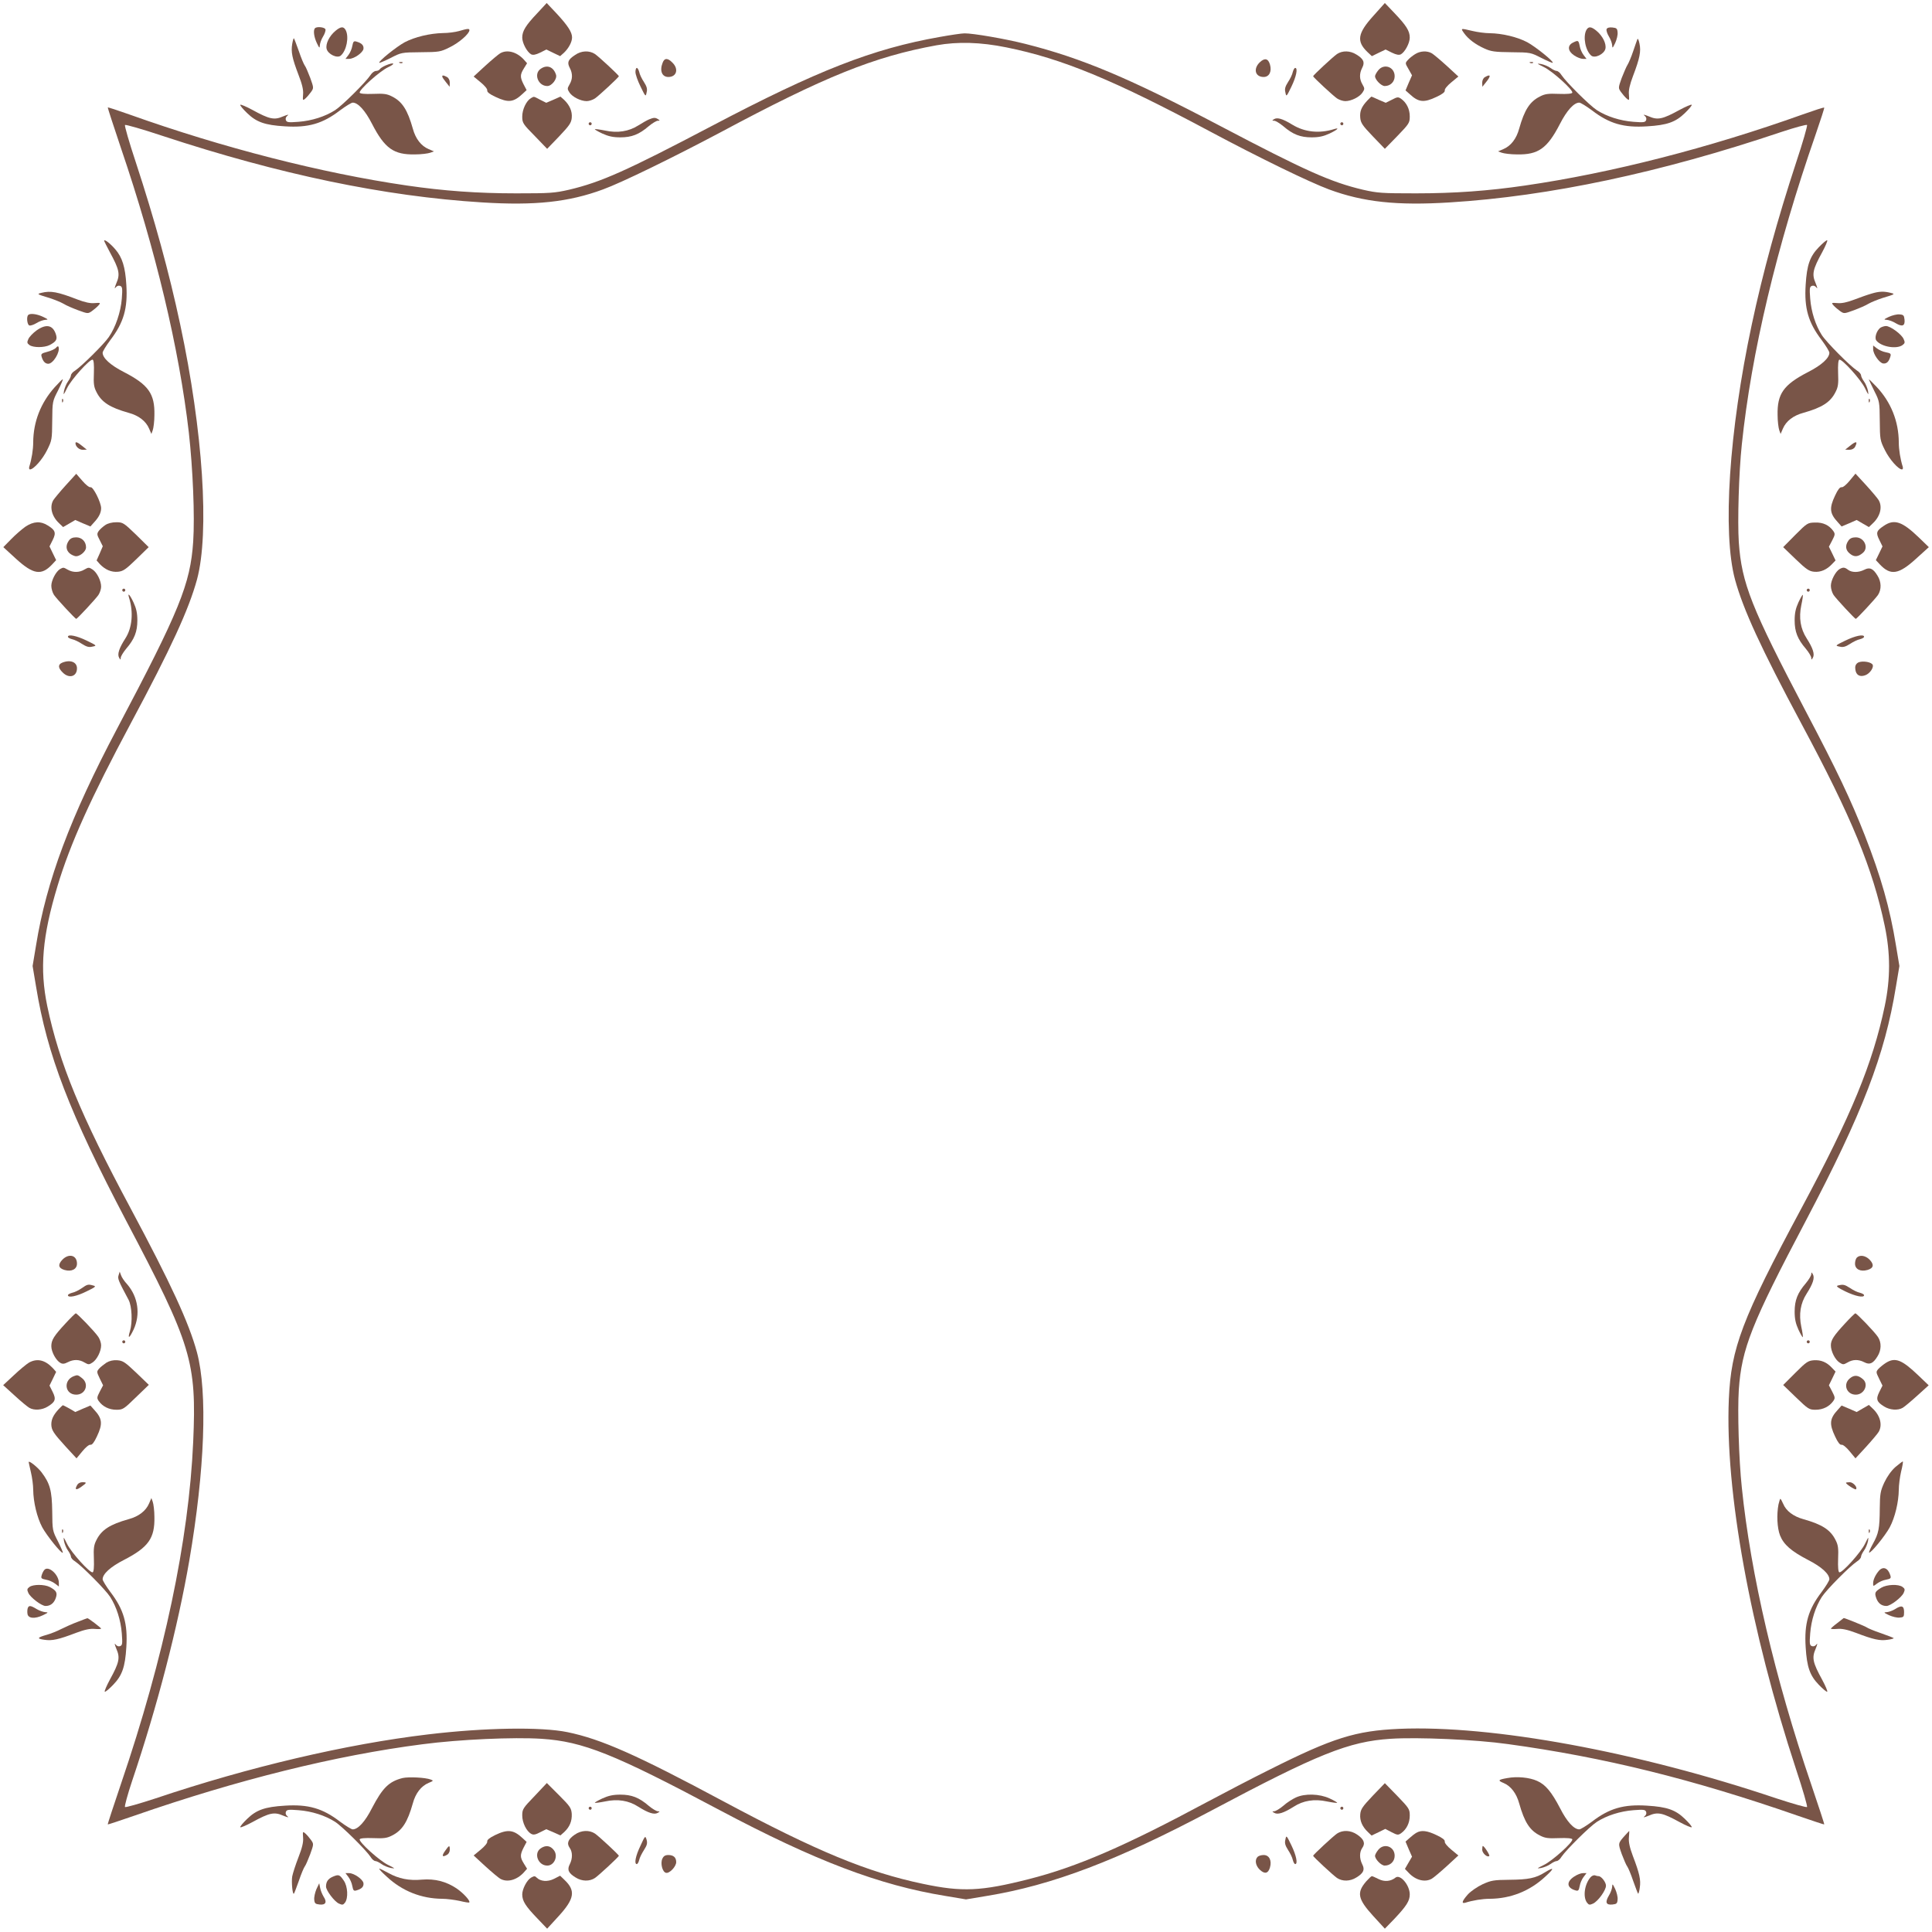 <?xml version="1.0" standalone="no"?>
<!DOCTYPE svg PUBLIC "-//W3C//DTD SVG 20010904//EN"
 "http://www.w3.org/TR/2001/REC-SVG-20010904/DTD/svg10.dtd">
<svg version="1.0" xmlns="http://www.w3.org/2000/svg"
 width="1280pt" height="1280pt" viewBox="0 0 1280 1280"
 preserveAspectRatio="xMidYMid meet">
<g transform="translate(0,1280) scale(0.1,-0.1)"
fill="#795548" stroke="none">
<path d="M3560 12713 c-78 -82 -100 -119 -100 -162 0 -37 32 -96 59 -111 13
-6 30 -3 59 11 l42 21 45 -22 46 -22 26 23 c31 30 53 71 53 101 0 35 -28 78
-101 157 l-67 71 -62 -67z"/>
<path d="M9098 12694 c-104 -115 -112 -168 -38 -239 l29 -27 45 22 46 22 42
-21 c29 -14 46 -17 59 -11 27 15 59 74 59 111 0 44 -23 80 -101 162 l-64 67
-77 -86z"/>
<path d="M2087 12613 c-13 -12 -7 -58 12 -98 17 -35 19 -37 20 -15 1 14 10 40
22 59 11 18 18 40 15 47 -5 14 -57 20 -69 7z"/>
<path d="M2223 12596 c-42 -35 -67 -87 -59 -120 9 -35 69 -64 93 -45 39 33 57
125 33 170 -14 25 -32 24 -67 -5z"/>
<path d="M10510 12601 c-24 -45 -6 -137 33 -170 24 -19 84 10 93 45 8 33 -17
85 -59 120 -35 29 -53 30 -67 5z"/>
<path d="M10644 12607 c-3 -8 4 -30 15 -48 12 -19 21 -45 22 -59 1 -22 3 -20
20 15 10 22 18 54 16 70 -2 26 -6 30 -35 33 -21 2 -34 -2 -38 -11z"/>
<path d="M3040 12594 c-25 -7 -72 -13 -105 -13 -88 -2 -187 -26 -254 -61 -55
-30 -177 -128 -168 -136 2 -2 35 12 75 32 70 36 72 37 199 38 124 1 131 2 195
34 61 30 128 89 128 112 0 12 -12 11 -70 -6z"/>
<path d="M9700 12580 c28 -39 74 -74 136 -102 42 -19 67 -23 177 -24 127 -1
129 -2 199 -38 40 -20 73 -34 75 -32 9 8 -113 106 -168 136 -66 35 -167 59
-249 60 -30 0 -82 7 -115 15 -80 19 -79 19 -55 -15z"/>
<path d="M6225 12555 c-442 -78 -809 -221 -1510 -590 -563 -296 -733 -372
-945 -422 -97 -22 -125 -24 -350 -24 -255 0 -478 16 -725 52 -563 82 -1220
250 -1839 471 -76 27 -140 48 -142 46 -1 -2 38 -123 87 -268 230 -675 386
-1331 450 -1885 27 -243 40 -554 29 -723 -19 -282 -91 -458 -505 -1241 -308
-583 -467 -1006 -536 -1433 l-23 -138 23 -137 c74 -453 221 -835 596 -1549
435 -825 468 -935 445 -1466 -29 -653 -192 -1426 -479 -2268 -49 -145 -89
-266 -87 -267 1 -2 81 25 177 58 682 237 1332 399 1909 473 243 32 603 48 788
36 275 -18 480 -100 1177 -471 634 -337 1061 -499 1498 -570 l137 -23 138 23
c434 71 865 235 1487 565 707 376 911 458 1187 476 181 12 566 -5 778 -35 637
-87 1226 -233 1919 -474 96 -33 176 -60 177 -58 2 1 -38 122 -87 267 -239 700
-400 1388 -459 1965 -20 186 -29 509 -20 647 19 273 83 436 445 1122 374 711
523 1098 596 1549 l23 137 -23 138 c-40 246 -99 454 -206 727 -92 235 -184
429 -390 820 -362 689 -426 850 -445 1123 -9 138 0 460 20 647 63 606 230
1310 489 2054 33 96 59 176 57 178 -2 3 -66 -18 -142 -45 -621 -222 -1268
-388 -1839 -471 -246 -36 -469 -52 -725 -52 -225 0 -253 2 -350 24 -212 50
-382 126 -945 422 -602 317 -918 450 -1291 544 -134 34 -350 71 -404 70 -19 0
-93 -11 -165 -24z m443 -69 c367 -74 707 -214 1345 -555 335 -179 665 -339
792 -386 227 -84 451 -108 801 -86 661 41 1395 197 2194 466 90 30 168 51 172
47 4 -4 -28 -116 -72 -248 -123 -375 -220 -726 -294 -1074 -151 -707 -195
-1379 -111 -1690 54 -197 171 -453 440 -955 333 -621 472 -958 552 -1340 38
-182 38 -348 0 -530 -80 -381 -221 -723 -552 -1340 -395 -736 -466 -925 -481
-1265 -26 -607 142 -1530 446 -2454 44 -132 76 -244 72 -248 -4 -4 -95 22
-202 57 -921 310 -1885 487 -2500 461 -289 -13 -438 -59 -860 -271 -113 -56
-299 -153 -415 -215 -540 -290 -860 -429 -1180 -510 -315 -80 -440 -86 -700
-31 -368 77 -704 216 -1319 545 -576 309 -813 414 -1036 460 -175 36 -549 30
-925 -15 -539 -64 -1184 -215 -1805 -424 -107 -35 -198 -61 -202 -57 -4 4 17
82 47 172 168 498 303 1020 379 1460 103 600 122 1115 51 1380 -53 196 -173
456 -440 955 -331 618 -472 959 -552 1340 -51 247 -33 461 68 795 84 280 223
587 484 1075 269 502 386 758 440 955 84 311 40 984 -111 1690 -74 348 -171
699 -294 1074 -44 132 -76 244 -72 248 4 4 116 -28 248 -72 777 -256 1472
-401 2118 -441 350 -22 574 2 801 86 124 45 469 214 778 378 691 370 1019 502
1432 577 140 25 291 21 463 -14z"/>
<path d="M1936 12509 c-9 -54 0 -95 41 -203 25 -64 34 -102 31 -132 -3 -41 -2
-42 16 -26 10 9 27 29 37 43 18 26 18 27 -6 94 -14 37 -30 74 -36 81 -6 8 -24
50 -39 95 -16 44 -30 83 -33 85 -2 3 -7 -14 -11 -37z"/>
<path d="M10848 12540 c-3 -8 -16 -44 -28 -80 -12 -36 -29 -76 -37 -89 -8 -12
-25 -53 -39 -88 -23 -65 -23 -66 -5 -92 10 -14 27 -34 37 -43 18 -16 19 -15
16 26 -3 29 6 66 27 122 45 118 54 164 43 215 -5 25 -11 37 -14 29z"/>
<path d="M2334 12495 c-3 -19 -15 -46 -26 -60 l-19 -25 24 0 c33 0 91 41 95
66 3 23 -11 38 -45 48 -19 6 -23 2 -29 -29z"/>
<path d="M10420 12517 c-37 -19 -33 -56 9 -84 19 -13 45 -23 58 -23 l24 0 -19
25 c-11 14 -23 41 -26 60 -8 39 -10 40 -46 22z"/>
<path d="M3314 12447 c-12 -7 -56 -44 -99 -83 l-77 -71 46 -38 c27 -22 46 -45
44 -54 -2 -11 16 -25 55 -43 85 -40 119 -36 179 20 l27 25 -20 38 c-24 48 -24
64 2 106 l21 34 -23 26 c-47 50 -110 66 -155 40z"/>
<path d="M3809 12435 c-46 -30 -53 -49 -34 -85 20 -38 19 -75 -2 -110 -15 -26
-15 -30 0 -53 19 -29 74 -57 114 -57 15 0 40 8 55 18 25 17 158 140 158 147 0
7 -133 130 -158 147 -38 25 -91 23 -133 -7z"/>
<path d="M8858 12442 c-25 -17 -158 -140 -158 -147 0 -7 133 -130 158 -147 15
-10 40 -18 55 -18 40 0 95 28 114 57 15 23 15 27 0 53 -21 35 -22 72 -2 111
19 36 9 59 -39 88 -41 26 -92 27 -128 3z"/>
<path d="M9375 12441 c-16 -10 -38 -27 -48 -39 -18 -20 -18 -21 5 -60 l23 -41
-22 -50 -21 -50 27 -24 c59 -55 94 -59 178 -19 39 18 57 32 55 43 -2 9 17 32
44 54 l46 38 -77 71 c-43 39 -87 76 -99 83 -31 18 -77 16 -111 -6z"/>
<path d="M4390 12384 c-21 -53 -4 -94 38 -94 55 0 70 53 27 95 -31 32 -53 32
-65 -1z"/>
<path d="M8345 12386 c-43 -43 -29 -96 27 -96 37 0 55 36 42 82 -12 42 -36 46
-69 14z"/>
<path d="M2648 12383 c7 -3 16 -2 19 1 4 3 -2 6 -13 5 -11 0 -14 -3 -6 -6z"/>
<path d="M10138 12383 c7 -3 16 -2 19 1 4 3 -2 6 -13 5 -11 0 -14 -3 -6 -6z"/>
<path d="M2554 12366 c-18 -8 -35 -19 -38 -25 -4 -6 -15 -11 -25 -11 -10 0
-27 -12 -36 -27 -31 -47 -187 -202 -235 -233 -66 -42 -153 -70 -242 -77 -67
-5 -78 -4 -84 11 -4 11 0 22 12 31 11 8 -3 5 -30 -6 -59 -26 -91 -19 -204 43
-41 22 -76 37 -80 34 -3 -4 17 -28 46 -56 61 -59 117 -79 249 -87 155 -10 250
17 366 106 38 28 75 51 84 51 35 0 82 -51 128 -141 84 -163 144 -205 285 -202
41 0 86 6 100 11 l25 9 -35 15 c-50 21 -87 69 -105 136 -35 124 -70 179 -138
213 -33 17 -54 20 -125 17 -54 -2 -87 1 -89 8 -6 18 133 143 189 169 54 25 38
35 -18 11z"/>
<path d="M10228 12356 c57 -27 195 -152 189 -170 -2 -7 -35 -10 -89 -8 -71 3
-92 0 -125 -17 -68 -34 -103 -89 -138 -213 -18 -67 -55 -115 -105 -136 l-35
-15 25 -9 c14 -5 59 -11 100 -11 141 -3 201 39 285 202 46 90 93 141 128 141
9 0 46 -23 84 -51 116 -89 211 -116 366 -106 132 8 188 28 249 87 29 28 49 52
46 56 -4 3 -39 -12 -80 -34 -113 -62 -145 -69 -204 -43 -27 11 -41 14 -30 6
12 -9 16 -20 12 -31 -6 -15 -17 -16 -84 -11 -89 7 -176 35 -242 77 -48 31
-204 186 -235 233 -9 15 -24 27 -32 27 -7 0 -26 9 -41 20 -15 11 -43 22 -62
26 -31 5 -29 3 18 -20z"/>
<path d="M3582 12344 c-48 -33 -17 -114 44 -114 30 0 66 47 58 74 -16 53 -59
70 -102 40z"/>
<path d="M9131 12334 c-12 -15 -21 -32 -21 -39 0 -23 41 -65 64 -65 38 0 66
28 66 65 0 62 -71 87 -109 39z"/>
<path d="M4210 12323 c0 -16 15 -59 34 -97 33 -68 34 -69 40 -38 6 23 1 39
-18 69 -14 21 -28 50 -31 66 -4 15 -11 27 -16 27 -5 0 -9 -12 -9 -27z"/>
<path d="M8565 12323 c-3 -16 -17 -45 -31 -66 -19 -30 -24 -46 -18 -69 6 -31
7 -30 40 38 32 66 44 124 25 124 -5 0 -12 -12 -16 -27z"/>
<path d="M2930 12293 c0 -5 11 -21 25 -38 l24 -30 1 27 c0 17 -7 31 -19 38
-23 12 -31 13 -31 3z"/>
<path d="M9838 12289 c-11 -6 -18 -22 -18 -37 l1 -27 24 30 c35 43 32 57 -7
34z"/>
<path d="M3518 12150 c-31 -18 -58 -75 -58 -122 0 -42 4 -49 83 -129 l82 -85
80 83 c68 72 80 89 83 123 4 43 -14 83 -50 118 l-25 22 -47 -21 -47 -20 -40
20 c-46 24 -39 23 -61 11z"/>
<path d="M9058 12133 c-38 -41 -50 -70 -46 -113 3 -34 14 -51 83 -123 l80 -83
83 85 c78 81 82 87 82 130 0 48 -21 91 -58 117 -19 13 -25 12 -61 -7 l-40 -20
-47 20 c-25 12 -47 21 -48 21 -1 0 -14 -12 -28 -27z"/>
<path d="M4300 12009 c-14 -6 -46 -24 -71 -40 -63 -40 -138 -52 -220 -34 -35
7 -66 11 -68 9 -2 -2 20 -15 50 -29 40 -18 70 -25 119 -25 75 0 124 19 188 74
24 20 51 36 60 36 15 0 15 2 2 10 -18 12 -28 12 -60 -1z"/>
<path d="M8440 12010 c-13 -8 -13 -10 2 -10 9 0 36 -16 60 -36 64 -55 113 -74
188 -74 48 0 79 7 118 25 51 24 71 42 32 30 -98 -31 -196 -21 -278 29 -65 40
-101 50 -122 36z"/>
<path d="M3900 11980 c0 -5 5 -10 10 -10 6 0 10 5 10 10 0 6 -4 10 -10 10 -5
0 -10 -4 -10 -10z"/>
<path d="M8880 11980 c0 -5 5 -10 10 -10 6 0 10 5 10 10 0 6 -4 10 -10 10 -5
0 -10 -4 -10 -10z"/>
<path d="M690 11205 c0 -3 18 -38 39 -78 61 -112 68 -144 42 -203 -11 -27 -14
-41 -6 -30 9 12 20 16 31 12 15 -6 16 -17 11 -85 -7 -88 -41 -189 -86 -254
-32 -47 -181 -194 -223 -222 -16 -9 -28 -24 -28 -32 0 -7 -9 -26 -20 -41 -11
-15 -22 -43 -26 -62 -5 -31 -3 -29 20 18 27 57 152 195 170 189 7 -2 10 -35 8
-89 -3 -71 0 -92 17 -125 34 -68 89 -103 213 -138 67 -18 115 -55 136 -105
l15 -35 9 25 c5 14 11 59 11 100 3 141 -39 201 -202 285 -90 46 -141 93 -141
128 0 9 23 46 51 84 89 116 116 211 106 366 -7 118 -27 182 -73 235 -33 39
-74 70 -74 57z"/>
<path d="M12050 11162 c-59 -61 -79 -117 -87 -249 -10 -155 17 -250 106 -366
28 -38 51 -75 51 -84 0 -35 -51 -82 -141 -128 -163 -84 -205 -144 -202 -285 0
-41 6 -86 11 -100 l9 -25 15 35 c21 50 69 87 136 105 124 35 179 70 213 138
17 33 20 54 17 125 -2 54 1 87 8 89 18 6 143 -132 170 -189 23 -47 25 -49 20
-18 -4 19 -15 47 -26 62 -11 15 -20 34 -20 41 0 8 -12 23 -27 32 -47 31 -202
187 -233 235 -42 66 -70 153 -77 242 -5 67 -4 78 11 84 11 4 22 0 31 -12 8
-11 5 3 -6 30 -26 59 -19 91 43 204 22 41 37 76 34 80 -4 3 -28 -17 -56 -46z"/>
<path d="M275 10860 c-33 -8 -31 -9 55 -35 30 -10 71 -26 90 -37 19 -12 64
-31 99 -44 63 -23 64 -23 90 -5 14 10 34 27 43 37 16 18 15 19 -25 16 -28 -3
-65 5 -112 23 -134 52 -179 60 -240 45z"/>
<path d="M12400 10855 c-25 -7 -76 -25 -115 -40 -47 -18 -84 -26 -112 -23 -40
3 -41 2 -25 -16 9 -10 29 -27 43 -37 26 -18 27 -18 90 5 35 13 80 32 99 44 19
11 60 27 90 37 86 26 88 27 55 35 -44 11 -75 10 -125 -5z"/>
<path d="M187 10713 c-13 -12 -7 -64 7 -69 7 -3 29 4 47 15 19 12 45 21 59 22
22 1 20 3 -15 20 -40 19 -86 25 -98 12z"/>
<path d="M12515 10701 c-35 -17 -37 -19 -15 -20 14 -1 40 -10 59 -22 44 -26
63 -19 59 23 -3 29 -7 33 -33 35 -16 2 -48 -6 -70 -16z"/>
<path d="M241 10610 c-23 -17 -47 -42 -53 -56 -10 -22 -9 -28 7 -40 25 -18 98
-18 134 0 45 24 53 38 40 75 -21 59 -65 66 -128 21z"/>
<path d="M12457 10628 c-25 -20 -40 -68 -25 -85 33 -41 134 -58 173 -29 16 12
17 18 7 40 -14 32 -88 86 -117 86 -11 0 -29 -6 -38 -12z"/>
<path d="M371 10496 c-8 -9 -34 -21 -58 -27 -38 -10 -43 -14 -37 -33 9 -31 24
-46 44 -46 32 0 79 77 68 111 -2 7 -8 6 -17 -5z"/>
<path d="M12410 10487 c0 -33 41 -91 66 -95 23 -3 38 11 48 45 6 19 2 23 -29
29 -19 3 -46 15 -60 26 l-25 19 0 -24z"/>
<path d="M362 10234 c-92 -103 -141 -228 -142 -364 0 -49 -10 -111 -26 -162
-3 -10 -1 -18 5 -18 24 0 83 67 113 128 32 64 33 71 34 195 1 127 2 129 38
199 20 40 34 73 32 75 -2 2 -26 -22 -54 -53z"/>
<path d="M12382 10285 c2 -5 18 -40 37 -78 33 -65 34 -71 35 -195 1 -123 2
-130 34 -194 30 -61 89 -128 113 -128 6 0 8 8 5 18 -16 51 -26 113 -26 162 -1
139 -52 266 -147 367 -30 32 -53 54 -51 48z"/>
<path d="M411 10144 c0 -11 3 -14 6 -6 3 7 2 16 -1 19 -3 4 -6 -2 -5 -13z"/>
<path d="M12381 10144 c0 -11 3 -14 6 -6 3 7 2 16 -1 19 -3 4 -6 -2 -5 -13z"/>
<path d="M500 9864 c0 -22 24 -44 48 -44 l27 1 -30 24 c-29 24 -45 31 -45 19z"/>
<path d="M12255 9845 l-30 -24 27 -1 c17 0 31 7 38 19 20 39 8 41 -35 6z"/>
<path d="M435 9584 c-38 -42 -75 -87 -82 -98 -26 -45 -10 -108 40 -154 l25
-24 40 23 41 24 50 -22 50 -21 24 27 c32 34 47 64 47 94 0 38 -53 144 -70 139
-7 -3 -32 16 -54 42 l-41 47 -70 -77z"/>
<path d="M12255 9616 c-22 -27 -45 -46 -54 -44 -11 2 -25 -16 -43 -55 -40 -84
-36 -119 19 -178 l24 -27 50 21 50 22 41 -24 40 -23 25 24 c50 46 66 109 40
154 -7 12 -44 56 -83 99 l-71 77 -38 -46z"/>
<path d="M169 9311 c-24 -17 -67 -54 -95 -83 l-52 -53 84 -77 c114 -104 168
-113 239 -38 l27 29 -22 45 -22 46 21 42 c24 48 18 66 -33 97 -47 30 -94 27
-147 -8z"/>
<path d="M697 9321 c-15 -10 -35 -28 -43 -39 -13 -19 -12 -25 7 -61 l20 -40
-20 -47 -21 -47 22 -25 c35 -36 75 -54 119 -50 34 3 51 14 122 83 l82 80 -84
83 c-81 78 -87 82 -130 82 -28 0 -57 -7 -74 -19z"/>
<path d="M11894 9256 l-80 -81 83 -80 c71 -68 89 -80 123 -83 43 -4 83 14 118
51 l23 24 -22 46 -22 45 22 42 c19 37 20 43 7 62 -28 39 -68 58 -121 56 -49
-1 -52 -3 -131 -82z"/>
<path d="M12479 9315 c-48 -32 -52 -45 -27 -94 l20 -41 -22 -46 -22 -45 27
-29 c71 -75 125 -66 239 38 l85 77 -65 63 c-112 108 -165 126 -235 77z"/>
<path d="M456 9218 c-30 -43 -13 -86 40 -102 27 -8 74 28 74 58 0 38 -28 66
-65 66 -24 0 -39 -7 -49 -22z"/>
<path d="M12246 9218 c-23 -33 -19 -64 11 -87 28 -23 54 -21 86 7 39 34 8 102
-48 102 -24 0 -39 -7 -49 -22z"/>
<path d="M398 9030 c-27 -16 -58 -75 -58 -111 0 -19 8 -46 18 -61 17 -25 140
-158 147 -158 7 0 130 133 147 158 10 15 18 40 18 55 0 40 -28 95 -57 114 -23
15 -27 15 -53 0 -34 -21 -76 -21 -110 -2 -30 17 -30 17 -52 5z"/>
<path d="M12188 9030 c-27 -16 -58 -75 -58 -111 0 -19 8 -46 18 -61 17 -25
140 -158 147 -158 7 0 130 133 147 158 24 36 23 87 -3 128 -29 48 -52 58 -88
39 -38 -19 -82 -19 -107 0 -22 17 -33 18 -56 5z"/>
<path d="M810 8890 c0 -5 5 -10 10 -10 6 0 10 5 10 10 0 6 -4 10 -10 10 -5 0
-10 -4 -10 -10z"/>
<path d="M11970 8890 c0 -5 5 -10 10 -10 6 0 10 5 10 10 0 6 -4 10 -10 10 -5
0 -10 -4 -10 -10z"/>
<path d="M855 8840 c30 -95 21 -199 -24 -269 -42 -65 -55 -105 -42 -128 9 -16
10 -16 11 -1 0 9 16 36 36 60 55 64 74 113 74 188 0 48 -7 79 -25 118 -24 51
-42 71 -30 32z"/>
<path d="M11915 8809 c-18 -40 -25 -70 -25 -119 0 -75 19 -124 74 -188 20 -24
36 -51 36 -60 1 -15 2 -15 11 1 13 23 0 63 -41 127 -42 65 -53 137 -36 220 8
36 12 67 10 69 -2 2 -15 -20 -29 -50z"/>
<path d="M450 8581 c0 -5 12 -12 28 -16 15 -3 44 -17 65 -31 30 -19 46 -24 69
-18 31 6 30 7 -38 40 -66 32 -124 44 -124 25z"/>
<path d="M12226 8556 c-68 -33 -69 -34 -38 -40 23 -6 39 -1 69 18 21 14 50 28
66 31 15 4 27 11 27 16 0 19 -58 7 -124 -25z"/>
<path d="M413 8410 c-30 -12 -29 -35 2 -65 42 -43 95 -28 95 27 0 42 -44 59
-97 38z"/>
<path d="M12307 8408 c-13 -9 -18 -24 -15 -42 4 -38 29 -53 65 -40 33 11 63
58 47 74 -18 18 -77 23 -97 8z"/>
<path d="M414 4455 c-32 -33 -28 -57 14 -69 46 -13 82 5 82 42 0 56 -53 70
-96 27z"/>
<path d="M12302 4468 c-7 -7 -12 -25 -12 -40 0 -37 36 -55 82 -42 42 12 46 36
14 69 -27 27 -64 33 -84 13z"/>
<path d="M786 4352 c-8 -23 -3 -35 66 -164 22 -42 27 -148 9 -207 -17 -55 -4
-49 24 10 47 101 30 217 -43 301 -18 19 -36 46 -40 59 l-9 24 -7 -23z"/>
<path d="M12000 4358 c0 -9 -16 -36 -36 -60 -55 -64 -74 -113 -74 -188 0 -49
7 -79 25 -119 14 -30 27 -52 29 -50 2 2 -2 33 -10 69 -17 83 -6 155 36 220 41
64 54 104 41 127 -9 16 -10 16 -11 1z"/>
<path d="M541 4265 c-19 -13 -47 -27 -63 -30 -15 -4 -28 -11 -28 -16 0 -19 57
-8 123 25 60 29 66 34 45 39 -34 10 -40 8 -77 -18z"/>
<path d="M12176 4283 c-14 -4 -1 -14 50 -39 66 -32 124 -44 124 -25 0 5 -12
12 -27 16 -16 3 -45 17 -65 31 -38 24 -46 26 -82 17z"/>
<path d="M435 4033 c-78 -84 -95 -111 -95 -152 0 -38 32 -96 61 -111 14 -8 27
-6 48 5 39 20 76 19 111 -2 26 -15 30 -15 53 0 29 19 57 74 57 114 0 15 -8 40
-18 55 -22 34 -142 158 -150 157 -4 -1 -34 -30 -67 -66z"/>
<path d="M12225 4033 c-76 -82 -95 -111 -95 -146 0 -40 28 -95 57 -114 23 -15
27 -15 53 0 35 21 72 22 111 2 36 -19 59 -9 88 39 26 41 27 92 3 128 -22 34
-142 158 -150 157 -4 -1 -34 -30 -67 -66z"/>
<path d="M810 3910 c0 -5 5 -10 10 -10 6 0 10 5 10 10 0 6 -4 10 -10 10 -5 0
-10 -4 -10 -10z"/>
<path d="M11970 3910 c0 -5 5 -10 10 -10 6 0 10 5 10 10 0 6 -4 10 -10 10 -5
0 -10 -4 -10 -10z"/>
<path d="M193 3773 c-17 -10 -63 -48 -101 -84 l-71 -66 76 -69 c41 -38 85 -74
97 -81 32 -19 85 -15 122 8 51 31 57 49 33 97 l-21 42 22 45 22 46 -23 26
c-51 53 -102 65 -156 36z"/>
<path d="M705 3772 c-16 -11 -38 -28 -48 -39 -17 -20 -17 -22 4 -66 l22 -45
-22 -42 c-19 -37 -20 -43 -7 -62 26 -37 69 -58 117 -58 43 0 49 4 130 83 l85
82 -83 80 c-75 71 -88 80 -126 83 -28 2 -52 -4 -72 -16z"/>
<path d="M11894 3704 l-80 -80 85 -82 c81 -78 87 -82 130 -82 48 0 91 21 117
58 13 19 12 25 -7 62 l-22 42 22 45 22 46 -23 24 c-35 38 -73 54 -120 51 -39
-3 -50 -10 -124 -84z"/>
<path d="M12495 3771 c-16 -10 -38 -28 -49 -39 -18 -21 -18 -22 4 -67 l22 -45
-21 -42 c-24 -48 -18 -66 33 -97 37 -23 90 -27 122 -8 12 7 55 43 97 81 l75
68 -70 67 c-108 103 -152 120 -213 82z"/>
<path d="M490 3683 c-73 -27 -61 -123 15 -123 62 0 87 71 39 109 -28 22 -30
23 -54 14z"/>
<path d="M12257 3669 c-49 -38 -24 -109 38 -109 56 0 87 68 48 102 -32 28 -58
30 -86 7z"/>
<path d="M388 3463 c-34 -37 -48 -66 -48 -100 1 -38 13 -57 96 -148 l71 -77
38 46 c22 27 45 46 54 44 11 -2 25 16 43 55 40 84 36 119 -19 178 l-24 27 -50
-21 -50 -22 -39 23 c-22 12 -41 22 -43 22 -2 0 -15 -12 -29 -27z"/>
<path d="M12177 3461 c-55 -59 -59 -94 -19 -178 18 -39 32 -57 43 -55 9 2 32
-17 54 -44 l38 -46 71 77 c39 43 76 87 83 99 26 45 10 108 -40 154 l-25 24
-40 -23 -41 -24 -50 22 -50 21 -24 -27z"/>
<path d="M190 3113 c1 -4 7 -35 15 -68 8 -33 15 -85 15 -115 1 -82 25 -183 60
-249 30 -55 128 -177 136 -168 2 2 -12 35 -32 75 -36 70 -37 72 -38 199 -2
138 -15 185 -71 259 -26 34 -85 81 -85 67z"/>
<path d="M12558 3081 c-28 -25 -55 -63 -74 -103 -26 -57 -29 -74 -30 -173 -1
-132 -7 -164 -46 -234 -16 -29 -27 -55 -25 -57 9 -9 106 110 137 167 35 66 59
167 60 249 0 30 7 84 15 119 9 35 14 66 12 68 -2 2 -24 -15 -49 -36z"/>
<path d="M510 2959 c-17 -30 -5 -34 29 -9 37 26 38 30 6 30 -14 0 -29 -8 -35
-21z"/>
<path d="M12230 2976 c0 -9 61 -48 66 -43 13 12 -18 47 -41 47 -14 0 -25 -2
-25 -4z"/>
<path d="M988 2840 c-21 -50 -69 -87 -136 -105 -124 -35 -179 -70 -213 -138
-17 -33 -20 -54 -17 -125 2 -54 -1 -87 -8 -89 -18 -6 -143 132 -170 189 -23
47 -25 49 -20 18 4 -19 15 -47 26 -62 11 -15 20 -34 20 -41 0 -8 12 -23 28
-32 46 -31 201 -187 232 -235 42 -66 70 -153 77 -242 5 -67 4 -78 -11 -84 -11
-4 -22 0 -31 12 -8 11 -5 -3 6 -30 26 -59 19 -91 -43 -204 -22 -41 -37 -76
-34 -80 4 -3 28 17 56 46 59 61 79 117 87 249 10 155 -17 250 -106 366 -28 38
-51 75 -51 84 0 35 51 82 141 128 163 84 205 144 202 285 0 41 -6 86 -11 100
l-9 25 -15 -35z"/>
<path d="M11783 2833 c-13 -67 -9 -156 10 -205 24 -61 74 -105 186 -163 90
-46 141 -93 141 -128 0 -9 -23 -46 -51 -84 -89 -116 -116 -211 -106 -366 8
-132 28 -188 87 -249 28 -29 52 -49 56 -46 3 4 -12 39 -34 80 -62 113 -69 145
-43 204 11 27 14 41 6 30 -9 -12 -20 -16 -31 -12 -15 6 -16 17 -11 84 7 89 35
176 77 242 31 48 186 204 233 235 15 9 27 24 27 32 0 7 9 26 20 41 11 15 22
43 26 62 5 31 3 29 -20 -18 -27 -57 -152 -195 -170 -189 -7 2 -10 35 -8 89 3
71 0 92 -17 125 -34 68 -89 103 -213 138 -66 18 -115 55 -134 102 -8 18 -16
33 -19 33 -2 0 -7 -17 -12 -37z"/>
<path d="M411 2654 c0 -11 3 -14 6 -6 3 7 2 16 -1 19 -3 4 -6 -2 -5 -13z"/>
<path d="M12381 2654 c0 -11 3 -14 6 -6 3 7 2 16 -1 19 -3 4 -6 -2 -5 -13z"/>
<path d="M293 2398 c-6 -7 -14 -23 -17 -35 -6 -19 -2 -23 29 -29 19 -3 46 -15
60 -26 l25 -19 0 24 c0 56 -71 118 -97 85z"/>
<path d="M12448 2393 c-23 -27 -38 -59 -38 -83 0 -21 0 -21 25 -2 14 11 41 23
60 26 31 6 35 10 29 29 -15 49 -48 62 -76 30z"/>
<path d="M195 2286 c-16 -12 -17 -18 -7 -40 14 -30 87 -86 114 -86 32 0 55 18
67 51 13 37 5 51 -40 75 -36 18 -109 18 -134 0z"/>
<path d="M12464 2281 c-42 -26 -46 -33 -33 -70 12 -33 35 -51 67 -51 27 0 100
56 114 86 10 22 9 28 -7 40 -27 20 -104 17 -141 -5z"/>
<path d="M184 2146 c-3 -8 -4 -25 -2 -38 4 -31 49 -35 103 -9 35 17 37 19 15
20 -14 1 -40 10 -58 21 -39 24 -51 25 -58 6z"/>
<path d="M12555 2139 c-16 -10 -41 -19 -55 -20 -22 -1 -20 -3 15 -20 22 -10
54 -18 70 -16 27 2 30 5 30 37 0 42 -17 47 -60 19z"/>
<path d="M515 2055 c-33 -12 -82 -34 -110 -48 -27 -14 -70 -31 -95 -38 -64
-18 -68 -26 -16 -33 51 -8 95 2 210 46 56 21 93 29 123 26 24 -2 43 -1 43 2
-1 6 -85 70 -91 69 -2 0 -31 -11 -64 -24z"/>
<path d="M12173 2047 c-23 -17 -42 -34 -43 -37 0 -3 19 -4 43 -2 30 3 67 -5
123 -26 115 -44 159 -54 210 -46 25 3 43 9 40 11 -2 3 -41 17 -85 33 -45 15
-87 33 -95 39 -9 7 -150 64 -151 61 0 0 -19 -15 -42 -33z"/>
<path d="M2667 1020 c-90 -23 -132 -64 -203 -200 -45 -89 -92 -140 -127 -140
-9 0 -46 23 -84 51 -116 89 -211 116 -366 106 -132 -8 -188 -28 -249 -87 -29
-28 -49 -52 -46 -56 4 -3 39 12 80 34 113 62 145 69 204 43 27 -11 41 -14 30
-6 -12 9 -16 20 -12 31 6 15 17 16 84 11 89 -7 176 -35 242 -77 48 -31 204
-186 235 -232 9 -16 24 -28 32 -28 7 0 26 -9 41 -20 15 -11 43 -22 62 -26 31
-5 29 -3 -18 20 -57 27 -195 152 -189 170 2 7 35 10 89 8 71 -3 92 0 125 17
68 34 103 89 138 213 18 67 55 115 105 136 32 13 33 15 14 22 -36 14 -147 19
-187 10z"/>
<path d="M9987 1020 c-63 -11 -66 -16 -25 -33 48 -20 85 -69 103 -135 35 -124
70 -179 138 -213 33 -17 54 -20 125 -17 54 2 87 -1 89 -8 6 -18 -132 -143
-189 -170 -47 -23 -49 -25 -18 -20 19 4 47 15 62 26 15 11 34 20 41 20 8 0 23
12 32 28 31 46 187 201 235 232 66 42 153 70 242 77 67 5 78 4 84 -11 4 -11 0
-22 -12 -31 -11 -8 3 -5 30 6 59 26 91 19 204 -43 41 -22 76 -37 80 -34 3 4
-17 28 -46 56 -61 59 -117 79 -249 87 -155 10 -250 -17 -366 -106 -38 -28 -75
-51 -84 -51 -35 0 -82 51 -127 140 -57 109 -97 157 -152 181 -50 23 -133 31
-197 19z"/>
<path d="M3542 901 c-77 -80 -82 -87 -82 -129 0 -48 28 -105 60 -122 14 -8 29
-5 59 11 l40 20 47 -20 47 -21 25 22 c37 35 52 73 50 120 -3 39 -10 50 -84
124 l-81 81 -81 -86z"/>
<path d="M9095 903 c-68 -72 -80 -89 -83 -123 -4 -43 14 -83 51 -118 l24 -23
46 22 45 22 42 -22 c37 -19 43 -20 62 -7 37 26 58 69 58 117 0 43 -4 49 -82
130 l-83 85 -80 -83z"/>
<path d="M3991 885 c-30 -14 -52 -27 -50 -29 2 -2 33 2 68 9 83 18 157 6 220
-35 65 -41 105 -54 128 -41 16 9 16 10 1 11 -9 0 -36 16 -60 36 -64 55 -113
74 -188 74 -49 0 -79 -7 -119 -25z"/>
<path d="M8585 891 c-22 -10 -60 -34 -83 -55 -24 -20 -51 -36 -60 -36 -15 -1
-15 -2 1 -11 23 -13 63 0 128 41 63 41 137 53 220 35 35 -7 66 -11 68 -9 2 2
-20 15 -50 29 -67 31 -164 34 -224 6z"/>
<path d="M3900 820 c0 -5 5 -10 10 -10 6 0 10 5 10 10 0 6 -4 10 -10 10 -5 0
-10 -4 -10 -10z"/>
<path d="M8880 820 c0 -5 5 -10 10 -10 6 0 10 5 10 10 0 6 -4 10 -10 10 -5 0
-10 -4 -10 -10z"/>
<path d="M2008 626 c3 -30 -6 -68 -31 -132 -19 -49 -37 -105 -41 -126 -6 -35
2 -123 11 -114 3 2 17 41 33 85 15 45 33 87 39 95 6 7 22 44 36 81 24 67 24
68 6 94 -10 14 -27 34 -37 43 -18 16 -19 15 -16 -26z"/>
<path d="M3280 642 c-37 -18 -54 -32 -52 -43 2 -9 -17 -32 -44 -54 l-46 -38
77 -71 c43 -39 87 -76 99 -83 45 -26 108 -10 155 40 l23 26 -21 34 c-26 42
-26 58 -2 106 l20 38 -27 25 c-60 56 -99 60 -182 20z"/>
<path d="M3808 645 c-44 -30 -55 -57 -34 -87 20 -28 20 -71 1 -109 -19 -36 -9
-59 39 -88 41 -26 92 -27 128 -3 25 17 158 140 158 147 0 7 -133 130 -158 147
-38 25 -91 23 -134 -7z"/>
<path d="M8858 652 c-25 -17 -158 -140 -158 -147 0 -7 133 -130 158 -147 36
-24 87 -23 128 3 48 29 58 52 39 88 -19 38 -19 81 1 109 21 30 10 57 -34 87
-43 30 -96 32 -134 7z"/>
<path d="M9385 658 c-11 -6 -32 -22 -46 -35 l-27 -24 21 -50 22 -50 -24 -41
-23 -40 24 -25 c46 -50 109 -66 154 -40 12 7 56 44 99 83 l77 71 -46 38 c-27
22 -46 45 -44 54 2 11 -16 25 -55 43 -62 30 -100 34 -132 16z"/>
<path d="M10769 643 c-51 -57 -50 -54 -24 -128 14 -37 30 -74 36 -81 6 -8 24
-50 39 -95 16 -44 30 -83 33 -85 2 -3 8 15 11 40 8 51 -2 95 -46 210 -21 56
-29 93 -26 123 2 24 3 43 2 43 0 0 -11 -12 -25 -27z"/>
<path d="M4243 571 c-32 -66 -43 -121 -24 -121 5 0 12 12 16 28 3 15 18 44 32
66 20 31 23 44 17 67 -9 29 -10 28 -41 -40z"/>
<path d="M8516 612 c-6 -23 -1 -39 18 -69 14 -21 28 -50 31 -65 4 -16 11 -28
16 -28 19 0 7 58 -25 124 -33 68 -34 69 -40 38z"/>
<path d="M2950 539 c-25 -34 -21 -46 9 -29 13 6 21 21 21 35 0 32 -4 31 -30
-6z"/>
<path d="M3582 554 c-48 -33 -17 -114 44 -114 47 0 74 64 43 103 -23 30 -54
34 -87 11z"/>
<path d="M9131 544 c-12 -15 -21 -32 -21 -39 0 -23 41 -65 64 -65 38 0 66 28
66 65 0 62 -71 87 -109 39z"/>
<path d="M9820 545 c0 -23 35 -54 47 -41 5 5 -34 66 -43 66 -2 0 -4 -11 -4
-25z"/>
<path d="M4388 485 c-14 -31 1 -89 25 -93 23 -5 67 42 67 71 0 31 -18 47 -52
47 -21 0 -32 -7 -40 -25z"/>
<path d="M8332 498 c-20 -20 -14 -57 13 -84 33 -32 57 -28 69 14 13 46 -5 82
-42 82 -15 0 -33 -5 -40 -12z"/>
<path d="M2563 366 c102 -95 229 -145 367 -146 30 0 82 -7 115 -14 33 -8 62
-13 64 -10 9 9 -37 60 -83 92 -70 47 -145 66 -230 59 -86 -8 -155 6 -223 44
-29 16 -56 29 -60 29 -5 -1 18 -25 50 -54z"/>
<path d="M10235 395 c-60 -38 -109 -48 -235 -49 -104 -1 -121 -4 -178 -30 -34
-16 -78 -46 -97 -67 -38 -43 -45 -63 -17 -55 51 16 113 26 162 26 138 1 265
51 367 146 63 57 62 68 -2 29z"/>
<path d="M2308 365 c11 -14 23 -41 26 -60 6 -31 10 -35 29 -29 34 10 48 25 45
48 -4 25 -62 66 -95 66 l-24 0 19 -25z"/>
<path d="M10429 367 c-53 -35 -49 -74 8 -91 19 -6 23 -2 29 29 3 19 15 46 26
60 l19 25 -24 0 c-13 0 -39 -10 -58 -23z"/>
<path d="M2204 366 c-31 -14 -44 -33 -44 -65 0 -26 56 -100 86 -113 22 -10 28
-9 40 7 22 30 18 107 -8 145 -28 41 -34 43 -74 26z"/>
<path d="M10538 363 c-40 -46 -52 -130 -24 -168 12 -16 18 -17 40 -7 33 15 86
88 86 119 0 23 -31 63 -49 63 -5 0 -16 2 -23 5 -8 3 -21 -2 -30 -12z"/>
<path d="M3518 360 c-27 -16 -58 -75 -58 -111 0 -44 22 -78 101 -160 l64 -67
77 84 c104 114 113 168 38 239 l-29 28 -41 -21 c-42 -21 -89 -17 -114 8 -12
12 -16 12 -38 0z"/>
<path d="M9052 336 c-65 -75 -57 -117 46 -230 l77 -84 64 66 c79 84 101 118
101 161 0 62 -64 137 -95 111 -31 -25 -73 -29 -112 -9 -20 10 -40 19 -44 19
-4 0 -20 -15 -37 -34z"/>
<path d="M2096 283 c-9 -22 -16 -53 -14 -69 2 -25 8 -29 36 -32 40 -4 50 16
26 52 -9 15 -20 41 -23 58 l-6 31 -19 -40z"/>
<path d="M10681 300 c-1 -14 -10 -40 -22 -59 -26 -44 -19 -63 23 -59 29 3 33
7 35 33 2 17 -6 48 -16 70 -17 35 -19 37 -20 15z"/>
</g>
</svg>
